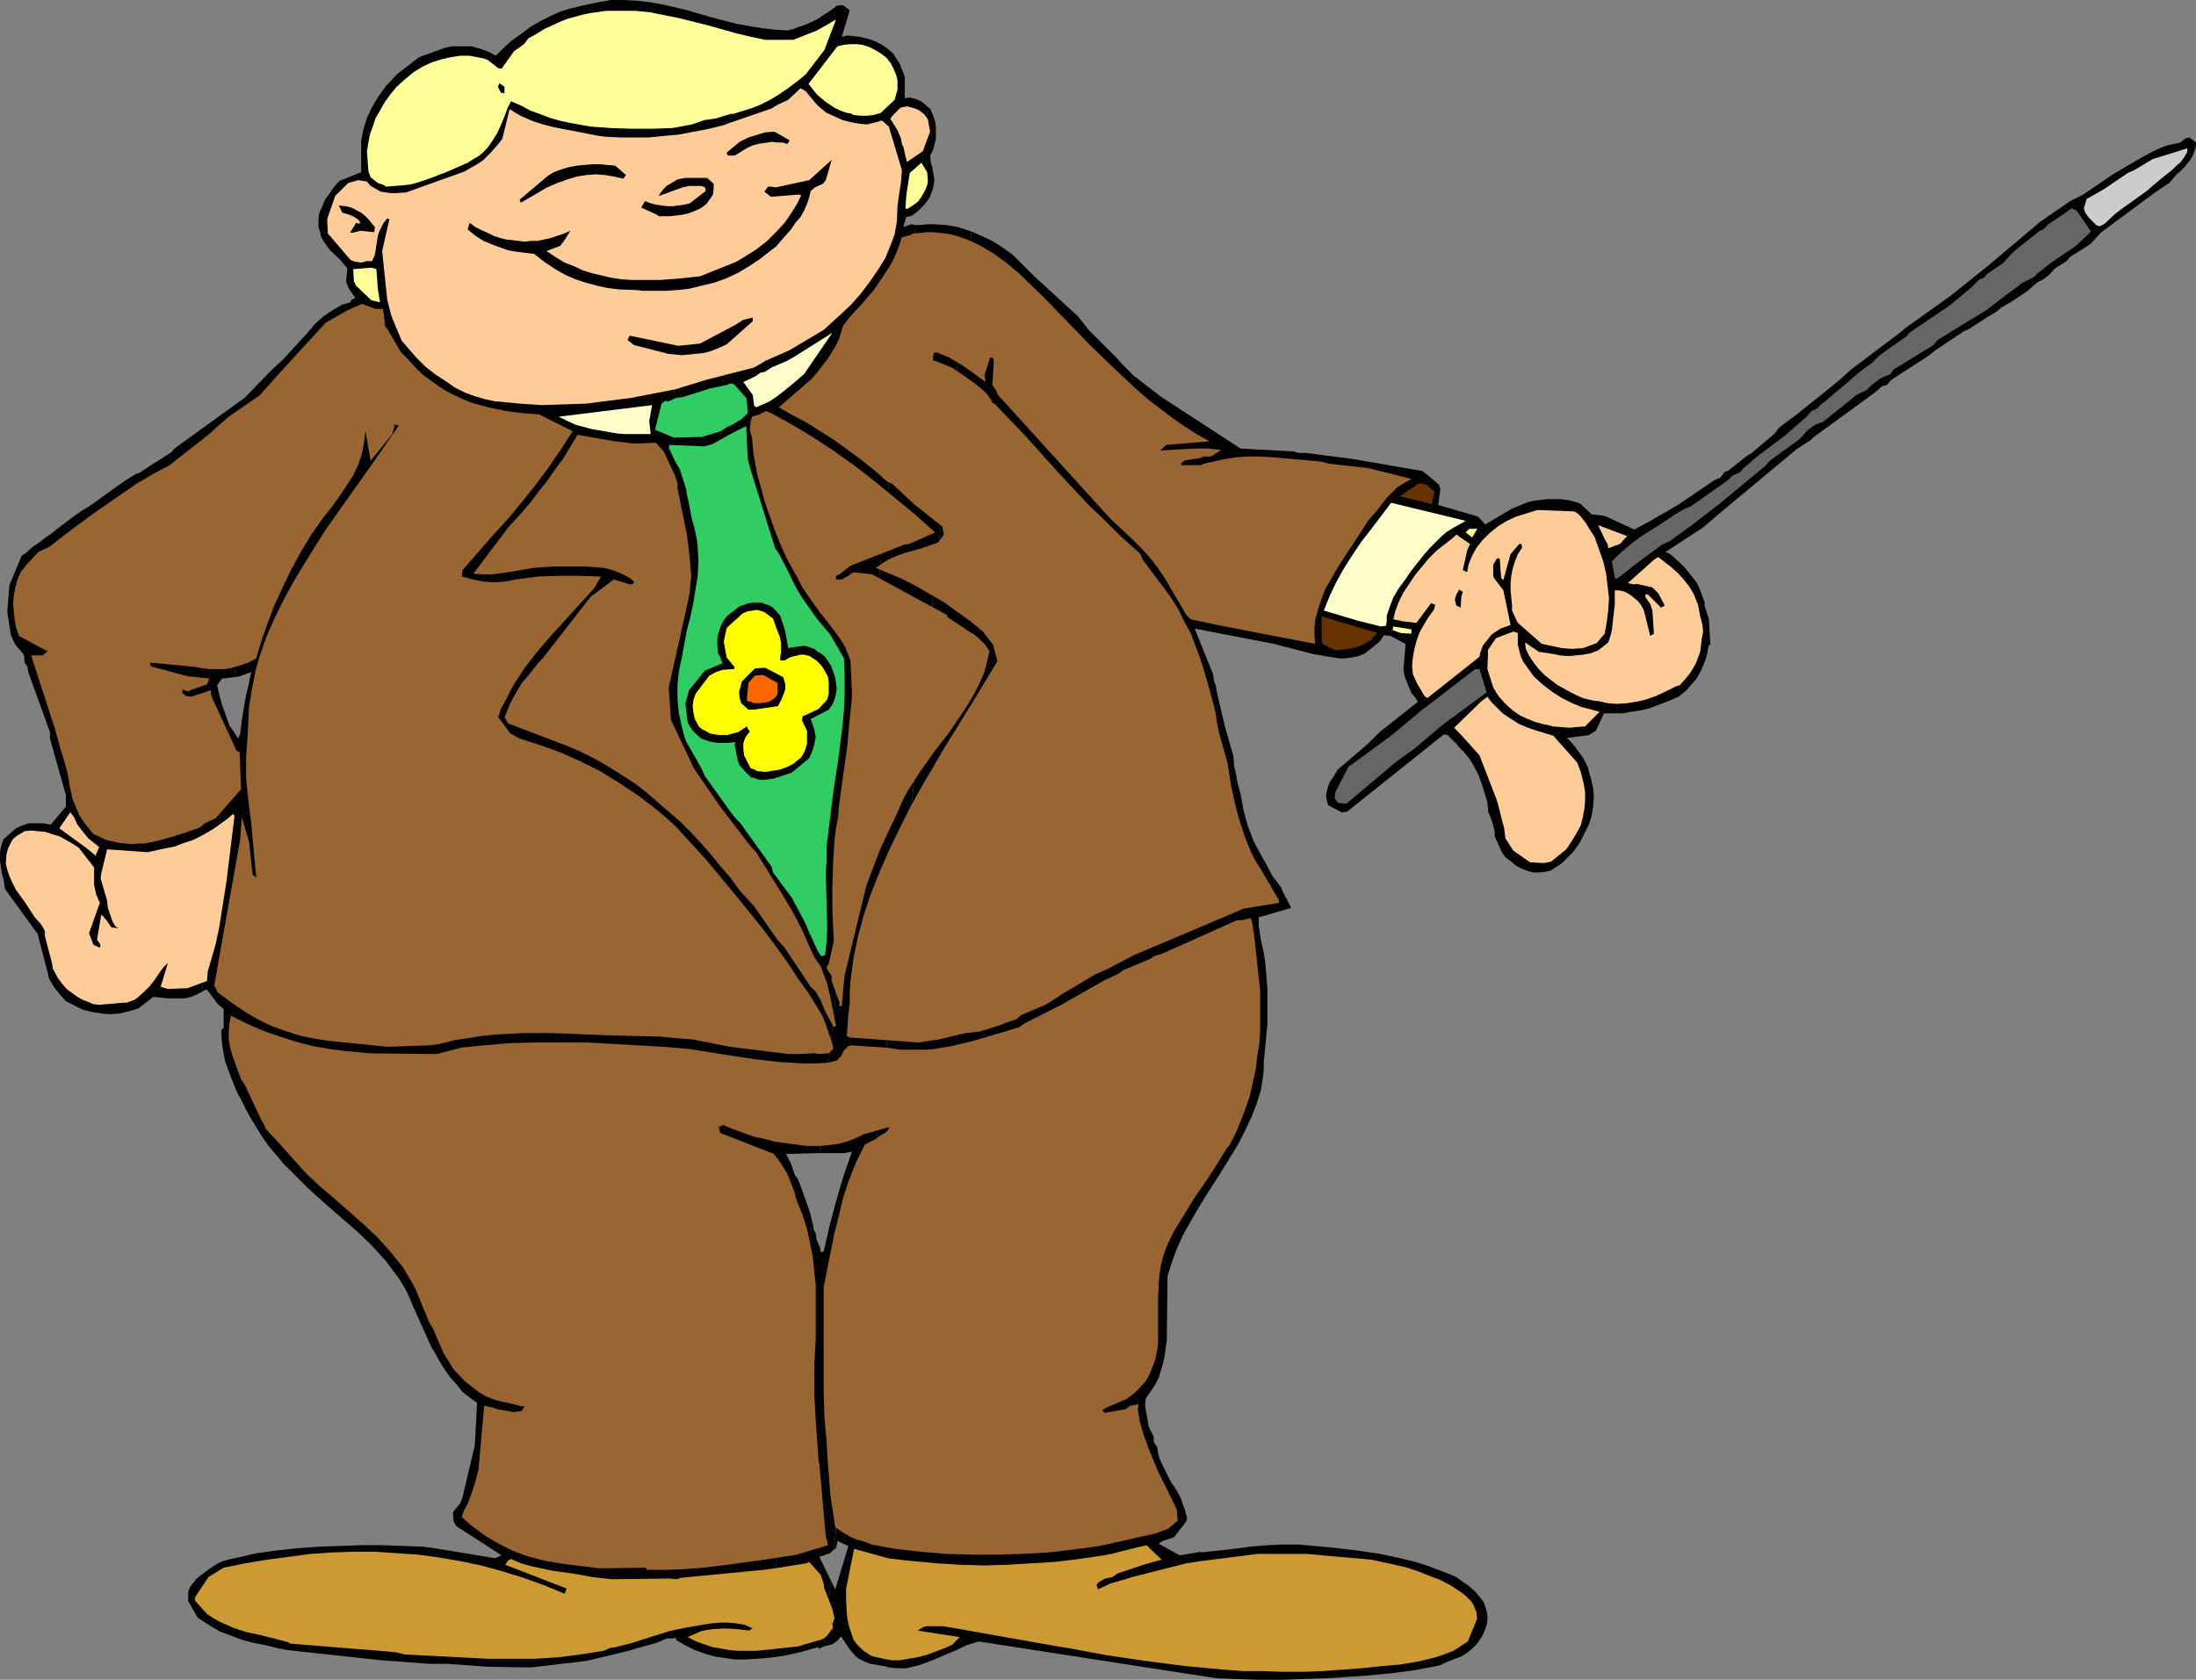 <?xml version="1.0" encoding="UTF-8" standalone="no"?>
<svg
   version="1.0"
   width="129.724mm"
   height="99.252mm"
   id="svg49"
   sodipodi:docname="Presenter 27.wmf"
   xmlns:inkscape="http://www.inkscape.org/namespaces/inkscape"
   xmlns:sodipodi="http://sodipodi.sourceforge.net/DTD/sodipodi-0.dtd"
   xmlns="http://www.w3.org/2000/svg"
   xmlns:svg="http://www.w3.org/2000/svg">
  <rect width="100%" height="100%" fill="#808080" stroke="none"/>
  <sodipodi:namedview
     id="namedview49"
     pagecolor="#ffffff"
     bordercolor="#000000"
     borderopacity="0.25"
     inkscape:showpageshadow="2"
     inkscape:pageopacity="0.0"
     inkscape:pagecheckerboard="0"
     inkscape:deskcolor="#d1d1d1"
     inkscape:document-units="mm" />
  <defs
     id="defs1">
    <pattern
       id="WMFhbasepattern"
       patternUnits="userSpaceOnUse"
       width="6"
       height="6"
       x="0"
       y="0" />
  </defs>
  <path
     style="fill:#000000;fill-opacity:1;fill-rule:evenodd;stroke:none"
     d="m 185.517,352.993 -1.616,14.701 1.939,-0.485 1.131,-0.808 0.808,-0.969 1.939,2.908 v 0 l 0.97,1.131 0.808,0.808 0.97,0.485 0.97,0.485 0.97,0.323 0.97,0.162 0.97,0.162 0.97,0.162 1.293,0.323 1.293,0.162 h 1.293 1.293 l 1.293,-0.323 1.293,-0.323 2.747,-0.969 2.586,-1.131 2.747,-1.131 2.747,-1.292 2.586,-0.808 45.894,7.108 1.131,0.162 6.302,0.969 4.363,0.162 4.848,0.162 h 5.01 l 4.848,-0.162 4.848,-0.162 5.01,-0.323 4.848,-0.323 5.01,-0.485 5.01,-0.646 4.363,-0.808 1.454,-0.323 1.778,-0.808 1.616,-0.646 0.97,-0.323 0.97,-0.485 0.97,-0.646 0.97,-0.808 0.808,-0.808 0.646,-0.808 0.646,-0.969 0.485,-0.969 0.323,-0.808 0.323,-0.969 0.162,-1.131 v -0.969 l -0.162,-0.808 -0.162,-0.646 -0.485,-1.454 -0.97,-1.292 -1.131,-1.292 -1.293,-1.131 -1.454,-0.969 -1.293,-0.969 -1.454,-0.646 -2.586,-0.969 -2.586,-0.969 -2.586,-0.808 -2.586,-0.646 -5.171,-1.131 -5.494,-0.808 -5.656,-0.646 -3.555,-0.323 -3.555,-0.323 h -3.555 l -3.555,0.162 -3.717,0.323 -3.555,0.485 -7.434,0.808 v -0.162 l -4.686,0.808 -4.686,-2.585 0.323,-0.323 0.646,-0.323 2.424,-0.808 2.747,-3.554 0.162,-0.646 -0.162,-0.646 -0.323,-1.292 -0.485,-1.292 -0.485,-1.454 -0.808,-1.454 -0.808,-1.292 -0.323,-0.323 -1.131,-2.262 -1.131,-2.262 -0.485,-1.131 -0.323,-1.131 -0.162,-1.292 -0.808,-1.292 v -1.131 l -1.131,-2.262 -0.808,-4.685 0.162,-1.616 1.131,-1.616 0.97,-1.454 0.808,-1.616 0.485,-1.616 0.485,-1.616 0.323,-1.616 0.485,-3.393 0.162,-14.378 0.97,-3.07 1.131,-3.07 1.293,-2.908 1.616,-2.908 1.778,-3.07 1.778,-2.908 3.717,-5.816 1.778,-2.908 1.778,-2.908 1.454,-2.908 1.454,-3.07 1.131,-2.908 0.97,-3.07 0.485,-3.07 0.162,-1.616 v -1.616 l 0.808,-8.401 v -4.039 -3.877 l -0.323,-4.039 -0.162,-1.939 -0.323,-2.1 -0.646,-2.908 -0.485,-3.07 v -1.939 l 7.272,-2.1 -2.101,-4.039 v -0.323 l -2.101,-2.746 -1.454,-2.746 -0.808,-1.454 -0.97,-1.777 -0.97,-1.777 -0.646,-1.777 -0.646,-1.616 -0.97,-3.554 -0.646,-3.554 -0.646,-2.423 -0.485,-2.585 -0.323,-1.292 -0.162,-2.262 -1.939,-6.785 -1.778,-7.593 -0.162,-1.131 -0.485,-1.454 -0.162,-1.292 -4.04,-10.016 v -0.162 l 17.614,3.393 8.726,2.262 2.747,0.485 3.07,0.485 h 1.293 l 1.454,-0.162 1.616,-0.323 1.454,-0.646 3.232,-2.585 0.97,-1.454 1.454,0.162 3.394,1.777 -0.162,1.939 -0.162,1.939 -0.162,1.777 0.162,0.969 0.162,0.808 1.454,3.554 0.97,1.131 0.485,0.808 -8.565,6.785 -1.131,1.131 -1.454,1.454 -6.787,5.816 -1.131,1.939 -0.646,0.808 -0.323,0.969 -0.323,1.131 -0.162,0.969 0.162,0.969 0.323,1.131 3.07,1.616 1.131,-0.162 21.654,-17.286 0.808,0.162 2.262,2.262 v 0.162 l 1.454,1.454 1.293,1.616 0.97,1.616 0.808,1.616 0.646,1.616 0.485,1.454 0.97,3.231 0.162,2.1 0.808,1.939 0.646,2.423 v 1.131 l 1.616,3.554 0.808,1.131 1.293,0.969 1.131,0.969 1.293,0.646 1.293,0.485 1.293,0.323 h 1.293 l 1.293,-0.162 1.454,-0.323 v -0.162 l 2.101,-1.292 2.747,-2.746 1.454,-2.1 0.97,-1.939 0.97,-1.939 0.646,-1.939 0.323,-2.1 0.162,-2.1 -0.162,-2.1 -0.485,-2.1 -0.485,-1.616 -0.162,-0.808 -0.485,-0.969 -0.485,-0.969 -0.646,-0.969 -1.454,-1.939 -0.808,-0.969 -0.808,-0.808 4.848,-0.646 1.616,-0.969 1.778,-3.877 h 2.101 1.939 l 1.939,-0.323 2.101,-0.323 2.101,-0.485 2.101,-0.808 2.101,-0.808 2.262,-0.969 1.616,-1.292 1.293,-1.454 1.131,-1.292 0.808,-1.454 0.646,-1.454 0.646,-1.616 0.323,-1.454 0.323,-1.616 0.323,0.162 -0.323,-5.816 -0.97,-3.07 v -0.808 l -0.323,-0.808 -0.646,-1.777 -0.808,-1.777 -1.293,-1.616 -1.293,-1.616 -1.454,-1.454 -1.454,-1.292 -0.646,-0.485 -0.808,-0.323 8.403,-5.493 4.363,-3.716 16.483,-13.732 3.232,-2.1 0.646,-0.646 13.736,-10.016 1.454,-1.292 1.131,-0.323 0.97,-1.131 8.242,-5.331 1.616,-1.292 6.302,-4.2 1.131,-0.485 4.202,-2.746 1.939,-1.131 1.131,-0.969 0.323,-0.162 1.939,-1.131 3.394,-2.262 2.424,-2.1 1.293,-0.646 1.293,-0.969 1.293,-1.454 2.586,-1.616 0.808,-0.969 4.363,-2.746 0.808,-0.808 1.778,-1.939 11.797,-8.724 1.616,-1.131 1.778,-1.131 1.616,-1.939 0.97,-0.808 0.808,-0.808 0.646,-0.808 0.646,-0.808 0.485,-0.808 0.323,-0.808 0.323,-0.969 0.162,-0.808 v -0.485 l -1.454,-1.131 -0.808,0.162 -1.293,0.969 -1.454,0.323 -1.454,0.323 -1.293,0.485 -1.454,0.646 -2.747,1.454 -3.07,1.777 -3.555,2.1 -6.626,4.523 -2.909,1.454 -6.787,4.685 -1.131,0.969 -10.342,8.724 -8.242,6.624 -10.181,7.27 -1.131,0.969 -11.15,8.401 -1.939,1.777 -2.101,1.777 -4.04,3.231 -4.04,3.231 -3.878,2.908 -0.97,1.292 -5.333,4.523 -0.646,0.323 -4.525,3.554 -0.646,0.162 -0.97,1.292 -1.454,0.646 -8.08,5.493 -6.141,3.554 -2.101,1.131 -1.454,0.808 -6.626,-3.07 -2.909,-0.323 -2.586,-2.423 -1.454,-0.485 -1.454,-0.323 -1.454,-0.162 h -1.293 -1.616 l -2.909,0.323 -1.454,0.323 -3.555,1.454 -3.555,2.1 -2.424,1.454 -1.616,-1.777 -8.888,-2.585 0.485,-3.554 -0.323,-0.969 -2.262,-1.939 -1.454,-1.131 -15.998,-2.746 -7.595,-0.969 -2.262,-0.323 h -1.778 l -1.131,-0.323 -11.797,-0.646 -16.645,-10.824 -1.454,-0.969 -1.454,-1.131 -2.909,-2.262 -1.454,-1.131 -1.293,-1.292 -1.131,-1.131 -1.131,-1.292 -6.302,-6.301 -2.586,-3.231 -9.858,-9.047 -4.686,-4.685 -2.262,-1.616 -2.262,-1.454 -2.424,-1.131 -2.262,-0.969 -30.704,294.349 0.485,-0.323 0.323,-1.616 2.424,1.131 -2.909,9.693 z"
     id="path1" />
  <path
     style="fill:#000000;fill-opacity:1;fill-rule:evenodd;stroke:none"
     d="m 186.163,346.046 30.704,-294.349 -2.909,-0.969 -2.747,-0.485 -2.909,-0.162 h -1.293 l -1.454,0.162 h -1.131 L 182.931,257.515 h 5.494 l 1.778,-0.323 -1.939,5.654 -1.616,5.493 -1.454,5.493 -1.293,5.654 -0.646,0.162 -0.162,-0.969 -0.808,-1.939 -0.162,-1.292 -0.485,-0.969 -0.162,-1.292 -0.162,-0.485 -10.181,97.578 3.717,-0.485 3.717,-0.808 4.04,-1.131 0.323,0.323 0.97,-0.485 1.616,-14.701 -2.586,-5.331 2.424,-0.808 z"
     id="path2" />
  <path
     style="fill:#000000;fill-opacity:1;fill-rule:evenodd;stroke:none"
     d="m 207.171,23.91 -2.424,23.425 0.808,-0.808 0.808,-0.808 0.646,-0.808 0.646,-0.969 0.323,-0.969 0.323,-0.808 0.162,-0.969 0.162,-0.969 -0.485,-2.908 -0.323,-0.969 -0.162,-1.616 0.646,-1.131 0.323,-1.292 0.323,-1.292 v -1.292 -1.292 l -0.162,-1.292 -0.485,-1.454 -0.646,-1.454 -0.162,-0.162 z"
     id="path3" />
  <path
     style="fill:#000000;fill-opacity:1;fill-rule:evenodd;stroke:none"
     d="m 204.747,47.335 2.424,-23.425 -1.293,-1.131 -1.293,-0.646 -0.646,-0.162 -0.646,-0.162 h -0.646 l -0.646,0.162 v -4.847 l -1.131,-2.908 -1.454,-2.262 -1.131,-0.969 -1.293,-0.969 -1.293,-0.646 -1.131,-0.485 -1.293,-0.323 -1.293,-0.323 -2.747,-0.323 -1.293,0.323 1.778,-5.977 -1.616,-1.131 -1.293,0.162 -1.454,1.131 -1.293,0.808 -1.454,0.969 -1.293,0.646 -1.454,0.646 -1.454,0.485 -1.293,0.485 -1.293,0.323 -2.909,-0.162 -2.747,-0.323 -2.909,-0.485 -2.747,-0.485 -5.656,-1.454 -5.494,-1.616 -5.494,-1.292 -2.909,-0.485 -2.747,-0.323 L 139.299,0 h -2.909 l -2.747,0.485 -3.07,0.646 -3.394,0.808 -2.101,0.646 -2.101,0.969 -2.262,1.131 -2.262,1.292 -2.101,1.616 -2.101,1.454 -1.939,1.777 -1.616,1.616 -1.454,-0.808 -1.293,-0.485 -1.454,-0.485 -1.293,-0.323 h -1.454 -1.293 -1.454 l -1.616,0.323 -5.818,2.1 -5.01,3.877 -1.131,1.292 -1.131,1.131 -1.778,2.423 -1.454,2.423 -1.131,2.423 -0.808,2.585 -0.485,2.585 v 2.423 2.746 1.777 l -4.848,1.939 -1.293,1.454 -0.97,1.454 -0.97,1.292 -0.646,1.616 -0.646,1.454 -0.162,1.454 v 1.616 l 0.485,1.454 v 0.485 l 0.808,1.454 1.293,1.777 2.101,1.939 1.778,2.1 -0.323,2.908 0.646,1.616 1.454,2.1 -0.808,0.323 -0.323,0.646 -1.778,0.485 -1.131,0.646 -1.131,0.646 -2.101,1.454 -1.939,1.777 -1.616,1.939 -3.555,3.877 -1.778,1.939 -1.939,1.777 v 0 l -1.939,1.939 -6.949,67.206 1.131,-0.162 2.586,-0.969 -0.485,2.423 -0.646,2.746 -0.485,2.746 -0.485,2.908 -0.323,2.908 -0.485,1.131 -1.131,-1.777 -0.808,-1.131 v 0 l -6.141,59.451 0.485,-0.323 0.646,-0.162 2.262,3.07 1.454,1.292 v 4.2 l -0.485,0.323 v 1.777 l 0.162,1.777 0.323,1.777 0.323,1.777 0.646,1.777 0.646,1.777 1.454,3.554 0.808,1.454 0.97,1.939 1.131,2.1 1.293,2.1 1.293,2.1 1.454,2.1 1.778,2.1 1.616,1.939 1.939,1.939 3.394,3.393 3.555,3.231 3.717,3.231 3.555,3.07 3.394,3.231 1.616,1.777 1.616,1.777 1.454,1.939 1.454,1.939 1.293,2.1 1.131,2.262 0.485,1.292 4.363,9.693 0.97,1.616 0.97,1.777 1.131,1.777 1.131,1.616 1.454,1.616 1.293,1.616 1.616,1.292 1.616,1.131 v 0.646 l -0.485,8.885 -2.747,11.632 -0.485,1.292 -1.616,1.939 v 0.969 l 0.162,1.292 0.646,0.969 10.019,6.462 -1.454,0.646 -13.736,-2.262 -2.424,-0.323 -9.211,-0.323 h -4.525 l -4.525,0.162 -4.686,0.162 -4.686,0.323 -4.686,0.485 -4.686,0.646 -4.202,0.969 -2.262,0.485 -1.131,0.323 -1.131,0.485 -1.939,1.292 -1.939,1.454 -0.808,0.646 -0.808,0.969 -0.646,0.808 -0.485,1.131 v 2.1 l 2.101,3.716 2.424,1.616 2.424,1.454 2.586,0.969 2.586,0.969 2.424,0.646 2.586,0.485 2.586,0.646 2.424,0.485 20.846,2.262 10.827,0.808 h 4.04 l 9.05,0.646 9.534,0.162 12.443,-1.454 7.434,-1.777 2.586,-0.646 0.97,-0.323 4.686,-1.292 2.262,-0.969 h 1.293 l 0.808,-0.162 v 0.485 l 1.939,1.131 2.262,1.131 2.262,0.808 2.262,0.646 2.262,0.323 2.262,0.323 h 2.262 l 2.424,-0.162 2.262,-0.162 10.181,-97.578 -0.485,-1.939 -0.485,-1.454 -2.101,-5.816 -0.808,-1.131 -0.808,-2.423 -1.131,-2.262 h 1.293 l 6.141,-0.162 21.493,-207.272 -0.97,-0.162 -1.778,0.646 0.646,-2.262 0.808,-0.162 0.485,-0.162 z"
     id="path4" />
  <path
     style="fill:#000000;fill-opacity:1;fill-rule:evenodd;stroke:none"
     d="m 52.358,151.213 6.949,-67.206 -4.686,4.847 -0.485,0.323 -15.19,10.986 -0.646,0.808 -4.848,3.07 -2.424,1.616 -0.646,0.162 -2.586,1.616 -7.918,5.654 -1.616,0.969 -1.616,1.131 -3.232,2.423 -1.616,1.292 -1.616,1.131 -1.454,1.131 -1.454,0.969 -1.616,1.454 -0.808,0.485 -2.747,6.624 -0.485,5.977 0.808,5.17 0.97,2.1 1.939,2.262 0.162,1.777 0.646,0.969 0.162,1.131 4.848,13.409 v 1.454 l 3.555,12.601 v 2.585 l -3.394,4.039 -1.616,-0.323 H 7.918 6.464 l -1.454,0.485 -0.808,0.323 -0.646,0.323 -2.747,2.423 L 0.485,188.209 0.162,189.34 0,190.309 v 0.969 1.131 l 0.323,1.939 0.162,0.969 0.323,1.131 0.323,2.1 7.272,10.016 2.262,8.724 0.162,0.808 0.323,0.808 0.97,1.616 1.293,1.616 1.293,1.454 1.939,0.969 1.939,0.969 2.101,0.485 1.939,0.323 1.939,0.162 2.101,-0.162 2.101,-0.485 2.101,-0.646 3.394,-2.585 3.07,0.323 h 2.909 1.131 l 1.293,-0.323 1.131,-0.485 1.293,-0.646 6.141,-59.451 -0.808,-2.262 -0.808,-2.262 -0.646,-2.262 -0.485,-2.262 1.131,-1.454 z"
     id="path5" />
  <path
     style="fill:#cc9932;fill-opacity:1;fill-rule:evenodd;stroke:none"
     d="m 64.317,366.725 -6.302,-1.616 -3.07,-0.646 -2.909,-0.969 -1.454,-0.646 -1.454,-0.646 -1.454,-0.808 -1.454,-0.969 -1.778,-1.939 -0.97,-1.131 0.162,-0.808 2.909,-4.362 3.394,-2.1 4.848,-0.969 4.848,-0.808 4.848,-0.646 4.848,-0.646 4.848,-0.323 4.848,-0.162 h 4.686 l 4.848,0.323 4.848,0.323 4.686,0.646 4.686,0.808 4.686,0.969 4.686,1.292 4.686,1.454 4.525,1.616 4.686,1.939 0.485,-1.131 -13.736,-5.331 0.646,-0.969 0.646,-0.323 2.262,0.969 2.262,0.646 2.262,0.485 2.262,0.485 2.262,0.323 2.424,0.323 4.525,0.808 1.293,0.162 3.07,0.323 12.928,-0.162 1.454,0.162 0.97,-0.323 18.422,-1.777 2.424,-0.323 7.11,-1.131 0.646,-0.323 2.586,2.908 0.646,1.939 0.162,1.131 1.778,4.523 0.485,2.1 -0.485,1.292 0.162,0.808 -1.454,1.939 -0.97,0.646 -5.494,1.616 -9.211,0.969 h -4.04 l -1.939,-0.162 -1.778,-0.323 -1.939,-0.323 -1.939,-0.646 -1.778,-0.646 -1.939,-0.969 2.909,-1.292 1.454,-0.323 1.293,-0.162 2.747,-0.162 2.747,0.162 1.293,0.162 1.454,0.162 v -0.162 l 0.646,-0.323 -1.778,-0.808 -1.939,-0.323 -1.778,-0.162 h -1.778 l -1.939,0.162 -2.101,0.323 -1.778,0.323 -1.939,0.323 -2.262,0.485 -1.454,0.323 -8.726,2.746 -3.232,0.808 -1.131,0.162 -1.454,0.646 -5.171,0.808 -5.171,0.646 -5.171,0.323 h -5.01 -5.171 l -18.746,-0.969 -1.939,-0.485 -1.616,-0.162 -21.978,-1.777 z"
     id="path6" />
  <path
     style="fill:#cc9932;fill-opacity:1;fill-rule:evenodd;stroke:none"
     d="m 196.667,370.279 -0.808,-0.162 -0.808,-0.162 -0.808,-0.323 -0.646,-0.485 -0.808,-0.485 -0.808,-0.808 -0.808,-0.808 -0.646,-0.969 -0.485,-1.454 -0.485,-1.454 -0.323,-1.454 -0.162,-1.454 -0.162,-2.746 v -2.746 l 1.778,-8.885 7.595,2.1 4.04,0.485 1.616,0.162 5.171,0.485 5.171,0.323 5.333,0.162 5.333,-0.162 5.333,-0.323 5.333,-0.323 5.333,-0.646 5.494,-0.808 1.616,-0.323 5.818,-1.454 2.101,-0.485 3.394,3.231 -3.555,0.969 -6.302,2.1 -1.131,0.808 -1.616,0.323 -1.454,0.808 -0.485,0.646 0.162,0.485 0.162,0.485 2.747,-1.292 3.878,-1.131 0.97,-0.323 12.12,-3.07 3.232,-0.485 5.01,-0.646 3.878,-0.485 3.717,-0.485 h 3.717 3.555 3.717 l 7.272,0.646 3.717,0.323 3.555,0.323 5.171,1.131 2.747,0.646 2.424,0.808 2.424,0.969 2.586,0.969 2.424,1.292 2.424,1.616 0.808,0.646 0.646,0.646 0.646,0.646 0.485,0.808 0.323,0.808 0.323,0.808 v 0.646 l 0.162,0.646 -2.101,5.17 -0.485,0.323 -2.747,1.777 -2.101,0.808 -1.939,0.646 -1.939,0.485 -2.101,0.485 -3.878,0.646 -3.878,0.323 -4.525,0.485 -4.363,0.323 -4.525,0.323 -4.363,0.162 h -4.525 l -4.363,-0.162 h -4.363 l -4.363,-0.323 -8.726,-0.808 -8.726,-1.131 -8.726,-1.292 -8.726,-1.616 -2.101,-0.323 -23.755,-4.2 -1.939,-0.323 h -3.878 l -0.808,0.323 -0.97,0.646 9.373,1.454 -1.778,1.777 -1.939,0.808 -2.101,0.808 -1.778,0.646 -1.939,0.485 -1.939,0.323 -1.939,0.323 h -1.778 l -1.778,-0.323 z"
     id="path7" />
  <path
     style="fill:#996532;fill-opacity:1;fill-rule:evenodd;stroke:none"
     d="m 133.966,350.246 -4.04,-0.485 -3.878,-0.485 -4.04,-0.646 -3.878,-0.969 -1.778,-0.646 -2.101,-0.808 -1.939,-0.969 -1.778,-0.969 -1.939,-1.131 -1.778,-1.292 -1.939,-1.454 -1.778,-1.616 0.485,-1.454 0.646,-1.131 0.485,-1.131 0.808,-2.262 0.646,-2.1 0.646,-2.423 1.293,-14.378 2.101,0.485 0.808,0.323 0.97,0.162 1.778,0.323 0.97,0.162 0.97,-0.162 h 0.646 l 0.808,-1.131 h -0.646 l -3.232,-0.808 -1.616,-0.323 -1.616,-0.485 -1.616,-0.646 -1.616,-0.969 -1.454,-1.131 -1.616,-1.292 -2.586,-2.746 -0.646,-1.131 -1.454,-2.262 -2.424,-5.654 -0.808,-1.292 -2.909,-7.108 -0.646,-1.292 -1.131,-1.939 -1.131,-1.939 -1.454,-1.777 -1.293,-1.616 -2.909,-3.231 -3.232,-3.07 -6.626,-5.816 -3.232,-2.746 -3.07,-2.908 -6.949,-7.755 -0.808,-0.808 -1.131,-1.292 -0.323,-0.808 -0.808,-1.454 -3.555,-7.593 -0.808,-1.131 -1.293,-3.554 -0.646,-1.777 -0.485,-1.777 -0.323,-1.777 v -1.777 l 0.162,-1.777 0.323,-1.777 3.555,1.777 3.717,1.616 3.717,1.292 3.555,1.131 3.717,0.969 3.717,0.646 3.717,0.485 3.717,0.323 1.454,0.162 15.19,0.162 1.131,-0.323 4.363,-1.131 4.848,-0.485 5.818,-0.485 5.656,-0.162 h 5.818 5.818 l 5.656,0.323 5.818,0.323 5.656,0.323 5.656,0.485 9.211,1.454 5.333,0.808 5.494,0.646 2.747,0.162 2.747,0.162 h 2.747 l 2.747,-0.162 1.939,-0.485 0.97,-0.969 0.646,-1.292 0.97,-0.969 0.646,-0.162 7.595,0.485 3.555,0.485 h 3.717 1.778 l 1.939,-0.162 1.778,-0.323 2.101,-0.323 4.686,-1.131 10.342,-3.07 1.131,-0.808 8.242,-4.2 9.696,-5.493 3.07,-1.454 1.131,-0.808 5.818,-2.423 1.293,-0.808 1.293,-0.323 16.968,-7.593 h 1.131 l 1.939,-0.485 0.323,0.969 0.485,3.231 0.646,5.977 0.646,5.977 v 3.07 2.908 2.908 l -0.162,2.908 -0.485,2.908 -0.323,2.908 -0.646,2.908 -0.646,2.908 -0.97,2.908 -1.131,2.908 -1.131,2.746 -1.454,2.746 -0.485,0.485 -2.262,3.716 -2.424,3.716 -2.586,3.716 -2.262,3.716 -2.262,3.716 -0.97,1.939 -0.808,1.777 -0.646,1.939 -0.485,1.939 -0.323,1.939 -0.162,1.939 -0.162,3.393 v 3.393 3.716 3.393 l -0.323,1.777 -0.323,1.616 -0.646,1.616 -0.646,1.616 -0.808,1.454 -1.293,1.454 -1.293,1.292 -1.778,1.292 -4.525,1.939 -0.808,0.485 0.485,0.646 4.686,-0.808 1.131,-0.808 1.778,-0.323 -0.162,1.131 0.485,2.908 0.808,2.746 0.97,2.746 1.131,2.746 1.131,2.746 1.454,2.908 2.747,5.654 0.162,2.423 -2.101,1.777 -2.909,1.131 -3.07,0.646 -2.747,0.646 -2.909,0.646 -3.717,0.808 -5.818,0.808 -5.656,0.646 -5.656,0.323 -5.818,0.162 h -5.656 l -5.656,-0.162 -5.656,-0.485 -5.656,-0.646 -3.555,-0.646 -1.778,-0.323 -1.616,-0.646 -1.778,-0.485 -1.454,-0.646 -1.616,-0.969 -1.616,-1.131 -1.131,-7.431 -0.323,-4.523 -0.162,-1.777 -0.323,-5.493 -0.485,-5.331 -0.162,-5.331 v -5.331 -13.732 -4.685 l 1.616,-8.078 0.808,-4.039 0.97,-3.877 0.97,-4.039 1.293,-3.877 1.616,-4.039 1.939,-3.877 2.586,-1.292 0.485,-0.485 1.454,-0.808 0.808,-0.808 v -0.485 l -5.656,1.616 -1.616,0.808 -1.616,0.646 -1.616,0.485 -1.616,0.323 -3.07,0.323 h -3.232 l -4.848,-0.646 -2.262,-0.323 -2.424,-0.646 -2.262,-0.485 -2.262,-0.808 -2.262,-0.808 -2.262,-0.969 -0.97,0.485 0.323,1.292 11.958,4.685 1.131,1.454 1.778,2.746 1.616,4.039 0.323,1.131 0.323,1.131 1.293,3.231 0.97,3.07 0.646,3.07 0.646,3.231 0.323,3.07 0.323,3.07 v 3.07 2.908 6.139 l -0.323,6.139 v 5.977 l 0.162,3.07 0.162,3.07 0.646,9.047 0.162,0.646 1.454,16.317 0.162,0.323 0.323,1.454 -6.949,2.1 -8.403,1.292 -8.403,1.131 -4.04,0.485 -4.202,0.323 -4.202,0.162 h -4.202 l -0.323,-0.485 z"
     id="path8" />
  <path
     style="fill:#996532;fill-opacity:1;fill-rule:evenodd;stroke:none"
     d="m 73.69,232.474 -3.232,-0.485 -3.232,-0.646 -3.07,-0.969 -3.232,-1.131 -3.07,-1.454 -3.07,-1.777 -3.07,-2.1 -3.07,-2.262 -0.808,-1.616 5.818,-32.795 0.323,-4.685 1.616,5.331 0.808,7.431 0.808,0.646 -0.97,-10.339 -0.162,-1.939 -0.646,-5.008 -0.485,-4.847 v -4.685 l 0.162,-2.423 0.162,-2.262 0.323,-6.462 0.646,-4.039 0.808,-4.2 1.131,-3.877 1.454,-4.039 1.778,-4.039 1.939,-3.877 2.101,-3.877 2.424,-4.039 2.424,-3.877 2.424,-3.877 5.494,-7.755 5.494,-7.755 5.333,-7.755 -1.131,-0.162 0.162,0.323 -0.485,1.777 -4.848,5.977 -1.131,-6.624 -0.162,1.292 -0.162,1.131 -0.485,2.585 -0.808,2.423 -1.131,2.423 -1.454,2.262 -1.616,2.423 -1.616,2.262 -1.939,2.423 -2.747,3.877 -2.424,4.039 -2.101,3.877 -1.939,4.039 -1.778,3.877 -1.454,3.877 -1.454,4.039 -1.131,3.877 -1.778,0.969 -1.939,0.646 -1.616,0.485 -1.616,0.323 h -1.616 -1.778 l -1.454,-0.162 -1.778,-0.323 -1.454,-0.162 -8.726,-0.808 0.162,0.808 8.403,2.262 1.778,0.162 2.909,0.323 -0.485,1.292 -3.717,1.292 -0.485,0.323 -1.293,-0.485 v 0.808 l 0.808,0.646 1.131,0.162 2.586,-0.808 1.778,-0.646 0.162,1.292 0.485,1.131 4.848,10.501 0.162,0.485 0.808,0.485 0.323,8.239 -5.656,6.462 -2.424,1.131 -1.131,0.969 -3.232,1.131 -3.07,0.969 -2.909,0.808 -3.07,0.646 h -1.454 l -1.454,0.162 -1.454,-0.162 -1.454,-0.162 -1.454,-0.323 -1.454,-0.323 -1.293,-0.646 -1.454,-0.646 -2.101,-2.585 -1.131,-1.777 -1.454,-3.554 -0.646,-2.908 -0.323,-2.262 -0.808,-3.07 -1.131,-3.716 -0.97,-3.554 -5.333,-16.478 h 2.586 l 1.131,-0.969 -0.485,-0.162 -5.979,-3.231 -0.646,-1.939 -0.323,-1.777 -0.162,-1.777 -0.162,-1.777 0.162,-1.777 0.323,-1.777 0.485,-1.777 0.808,-1.777 1.454,-1.777 2.424,-2.585 2.424,-1.131 5.01,-3.877 5.494,-4.039 0.97,-0.646 7.918,-5.493 3.878,-2.262 2.424,-1.292 0.97,-0.485 9.05,-7.108 1.778,-1.616 2.586,-2.262 6.787,-4.685 0.485,-0.485 3.878,-4.362 5.333,-5.816 5.171,-5.654 4.848,-2.746 3.232,-1.454 2.909,1.131 h 1.778 l 0.323,2.262 0.162,1.616 0.808,1.131 2.747,4.685 1.454,1.454 1.778,1.939 1.616,1.616 1.778,1.292 1.778,1.292 1.778,1.131 1.939,0.969 1.778,0.808 1.939,0.808 1.778,0.485 1.778,0.485 3.878,0.808 3.717,0.485 3.878,0.323 7.434,3.716 -2.586,4.039 -2.747,4.039 -2.909,3.877 -3.07,3.877 -3.232,3.877 -3.394,3.716 -6.626,7.593 -0.162,1.454 1.293,0.323 1.131,0.323 2.424,0.485 2.262,0.162 2.424,-0.162 2.586,-0.485 4.848,-0.646 4.686,-0.162 h 4.686 l 4.686,0.162 -1.454,2.585 -3.232,3.554 -3.232,3.554 -3.232,3.554 -3.07,3.554 -2.747,3.554 -2.424,3.716 -0.97,1.777 -0.97,1.939 -0.97,1.777 -0.646,1.939 v -0.162 l 2.747,3.716 2.101,1.131 v 0 l 4.525,1.454 4.525,1.616 4.363,1.939 4.525,2.262 4.202,2.585 4.363,2.908 2.101,1.616 2.101,1.616 2.101,1.777 2.101,1.939 6.787,7.431 6.302,7.593 6.141,7.593 2.909,3.877 2.909,4.039 2.101,3.231 2.424,3.393 2.101,3.393 0.97,1.616 0.646,1.616 1.616,4.685 0.162,1.131 -0.97,0.969 -2.101,0.162 -1.131,-0.162 -3.07,0.162 h -2.747 l -13.09,-1.616 -8.08,-1.616 -5.818,-0.485 -1.454,-0.162 -6.141,-0.162 -6.141,-0.162 -12.282,-0.485 h -6.141 l -2.909,0.162 -3.07,0.162 -3.232,0.323 -3.07,0.485 -3.232,0.485 -3.07,0.808 -2.424,0.323 -9.373,0.323 z"
     id="path9" />
  <path
     style="fill:#ffcc99;fill-opacity:1;fill-rule:evenodd;stroke:none"
     d="m 22.139,224.397 -1.293,-0.162 -1.131,-0.485 -1.293,-0.485 -1.131,-0.646 -1.131,-0.808 -1.293,-0.969 -0.97,-1.131 -0.97,-1.292 -1.131,-2.1 -0.162,-1.131 -1.616,-6.139 v -1.131 l -0.808,-1.454 -1.454,-1.616 -2.101,-3.231 -2.101,-2.908 -0.808,-1.616 -0.646,-1.454 -0.485,-1.454 -0.323,-1.292 0.162,-2.1 0.323,-1.292 0.646,-1.292 0.323,-0.646 0.485,-0.485 0.646,-0.485 0.808,-0.485 0.808,-0.485 1.454,-0.162 1.616,0.162 1.616,0.162 1.454,0.485 1.616,0.485 1.454,0.808 1.454,0.808 1.454,0.969 3.394,4.362 v 3.877 l 0.485,2.262 0.162,0.323 0.646,1.454 -2.424,6.785 0.808,2.1 0.162,0.485 1.454,0.646 0.162,-0.646 -0.808,-1.131 0.97,-5.654 1.293,1.454 0.97,1.454 1.616,0.162 -0.646,-0.323 -0.646,-0.969 -1.131,-3.231 -0.162,-1.616 -1.454,-5.008 0.162,-1.131 1.293,-5.331 9.05,0.646 2.909,-0.646 3.232,-0.646 1.131,-0.485 1.454,-0.485 1.454,-0.485 1.616,-0.808 1.454,-0.808 1.616,-0.969 2.909,-2.1 1.293,-1.131 0.323,0.485 -1.778,14.54 -1.616,10.178 -0.808,3.877 -1.778,6.139 -0.162,2.1 -4.363,1.616 -4.363,0.162 -1.616,-0.485 1.616,-5.331 -0.97,0.969 -0.97,1.292 -0.97,1.454 -1.131,1.454 -1.293,1.292 -1.454,1.292 -0.646,0.485 -1.778,0.646 h -0.808 z"
     id="path10" />
  <path
     style="fill:#996532;fill-opacity:1;fill-rule:evenodd;stroke:none"
     d="m 189.072,231.344 0.323,-4.685 0.323,-2.585 v -2.423 l 0.162,-2.585 0.646,-4.847 0.97,-4.847 1.293,-4.847 1.616,-4.847 1.939,-4.847 2.101,-4.847 2.262,-4.685 2.424,-4.847 2.586,-4.685 5.494,-9.37 5.818,-9.37 5.656,-9.37 -0.97,-3.716 -1.939,-2.423 -0.323,-0.485 -2.747,-2.262 -2.909,-2.1 -2.909,-2.1 -3.07,-1.777 -3.07,-1.777 -3.07,-1.616 -3.07,-1.292 -3.07,-1.292 1.616,-1.131 1.616,-0.969 1.616,-0.646 1.778,-0.646 1.778,-0.485 1.778,-0.485 1.778,-0.646 1.939,-0.646 1.293,-1.777 -0.323,-1.777 -6.302,-5.008 -4.848,-4.523 -1.131,-0.485 -2.909,-2.585 -3.07,-2.423 -3.07,-2.262 -2.909,-2.1 -3.07,-1.939 -3.07,-1.939 -3.07,-1.616 -3.07,-1.777 7.272,-6.301 1.131,-1.292 1.131,-1.454 1.131,-1.454 0.97,-1.454 0.97,-1.616 0.808,-1.616 0.485,-1.616 0.485,-1.454 1.454,-1.939 2.424,-2.585 3.07,-3.554 1.293,-1.939 1.293,-1.939 1.131,-1.777 0.97,-1.939 0.808,-2.1 0.646,-1.939 1.939,-0.485 0.485,-0.323 1.616,-0.162 1.454,-0.162 h 1.616 l 1.454,0.162 1.454,0.162 1.616,0.323 1.454,0.485 1.454,0.485 1.454,0.646 1.616,0.808 2.747,1.616 2.909,2.1 2.909,2.423 5.333,5.17 5.171,5.331 5.171,5.331 5.333,5.17 5.171,4.847 2.586,2.262 2.747,2.1 2.747,2.1 2.586,1.777 2.747,1.777 2.909,1.616 -9.534,0.808 -0.323,0.162 -1.131,1.131 1.939,-0.162 5.818,-0.323 h 2.909 l 1.454,0.162 1.454,0.162 -2.262,1.454 h -1.616 l -0.646,0.323 -3.232,0.485 -0.485,0.162 -0.646,0.485 v 0.485 h 4.363 l 0.646,-0.323 4.363,-0.969 2.909,-0.485 2.586,-0.162 h 2.747 l 2.747,0.162 5.333,0.485 5.494,0.485 1.939,0.485 8.565,0.969 9.696,2.423 -1.454,0.808 -1.616,0.969 -1.293,1.292 -1.131,1.131 -2.101,2.746 -1.131,1.292 -0.97,1.131 -2.262,3.554 -2.262,3.393 -2.101,3.231 -1.939,3.393 -0.97,1.616 -0.646,1.777 -0.646,1.777 -0.485,1.616 -0.485,1.777 -0.162,1.777 v 1.777 l 0.162,1.777 -21.816,-4.2 -5.979,-1.292 -0.97,-0.969 -4.848,-8.239 -1.616,-2.423 -1.778,-2.262 -1.939,-2.1 -1.939,-1.939 -4.686,-4.362 -6.464,-7.108 -18.907,-20.84 -0.162,-0.646 -0.97,-1.454 0.323,-5.331 -0.162,-0.646 -0.646,-0.162 -1.293,4.039 0.323,1.454 -1.454,-0.969 -1.454,-1.131 -2.586,-1.777 -2.747,-1.616 -2.747,-1.131 -0.646,0.162 -0.162,0.808 v 0.808 l 0.97,0.323 1.616,0.646 1.616,0.646 1.454,0.969 1.616,1.131 1.616,1.131 1.454,1.131 1.454,1.292 1.131,1.454 0.323,0.808 0.485,0.162 7.11,7.431 6.949,7.755 6.949,7.431 3.555,3.393 3.394,3.393 1.778,1.616 2.747,2.423 0.646,1.454 5.818,7.755 0.323,0.485 1.778,2.746 1.293,2.746 1.454,2.585 0.97,2.585 0.97,2.585 0.808,2.423 1.454,5.008 0.646,2.423 0.646,2.423 0.485,3.231 0.485,2.1 1.778,6.301 0.808,5.17 0.97,4.362 0.97,3.554 1.131,3.393 0.646,1.616 0.646,1.616 0.97,1.939 1.131,1.777 3.878,6.624 0.323,0.485 v 0.646 l -7.918,1.292 -12.12,5.17 -12.282,5.17 -5.818,3.07 -2.909,1.292 -1.131,0.646 -6.464,3.877 -1.939,1.292 -1.616,0.969 -5.333,2.262 -1.131,0.969 -2.424,0.808 -1.131,0.485 -4.686,1.454 -3.07,0.323 -6.141,1.454 -4.525,0.646 -15.352,-1.131 z"
     id="path11" />
  <path
     style="fill:#996532;fill-opacity:1;fill-rule:evenodd;stroke:none"
     d="m 186.163,229.405 -1.939,-3.554 -0.97,-2.423 -1.131,-1.939 -1.131,-1.131 -5.818,-8.724 -1.616,-1.777 -5.171,-7.431 -3.232,-3.554 -2.101,-2.908 -2.262,-2.585 -2.101,-2.585 -2.262,-2.585 -2.262,-2.423 -2.262,-2.262 -2.424,-2.1 -2.424,-2.1 -2.424,-2.1 -2.424,-1.939 -2.424,-1.616 -2.586,-1.616 -2.586,-1.616 -2.424,-1.292 -2.586,-1.292 -2.586,-1.131 -13.574,-5.17 -0.808,-1.454 v 0.162 l 0.646,-1.616 0.646,-1.616 0.808,-1.454 0.808,-1.454 0.97,-1.616 1.293,-1.454 2.424,-3.07 0.808,-0.808 10.827,-13.894 5.171,-3.877 3.717,1.131 0.646,-0.162 0.162,-0.485 -0.97,-0.808 -1.131,-0.646 -1.131,-0.485 -1.131,-0.485 -2.262,-0.646 -2.262,-0.162 -2.262,-0.162 h -2.262 -2.262 -2.262 l -2.262,0.162 -2.262,0.162 -4.686,0.808 -2.262,0.323 -2.262,0.323 h -2.101 l -2.101,-0.162 7.918,-10.501 2.262,-2.423 2.262,-2.585 1.939,-2.585 1.939,-2.423 1.939,-2.746 1.778,-2.423 3.232,-5.331 8.242,1.454 2.909,0.323 1.131,0.162 h 1.131 l 4.04,-0.162 1.778,1.939 2.424,5.17 0.646,1.939 v 1.131 l 2.101,10.339 0.485,3.716 0.323,3.554 0.162,1.939 -0.162,1.777 -0.162,1.777 -0.323,1.777 -4.363,19.548 0.485,7.27 4.363,9.209 0.646,1.454 5.979,8.724 6.949,9.047 0.97,0.969 3.232,5.17 2.586,4.2 2.424,4.039 2.101,4.039 1.778,4.039 0.97,2.1 1.454,2.1 0.646,1.777 0.646,1.616 0.808,3.231 0.646,3.393 0.646,3.231 z"
     id="path12" />
  <path
     style="fill:#996532;fill-opacity:1;fill-rule:evenodd;stroke:none"
     d="m 187.294,224.558 0.162,-0.646 -1.778,-4.847 v -1.131 l -0.808,-1.131 -0.323,-0.808 0.485,-0.808 1.131,-5.008 -0.323,-6.785 v -5.331 l 0.162,-5.331 0.323,-5.17 0.323,-2.585 0.485,-2.585 0.162,-2.262 1.939,-14.055 0.162,-2.262 0.323,-3.231 0.485,-4.685 v -1.454 l -0.323,-6.947 -1.293,-3.231 -1.131,-1.777 -1.454,-1.939 -1.454,-1.939 -1.454,-1.777 -2.747,-3.877 -1.293,-1.939 -0.97,-1.939 -2.424,-4.362 -1.454,-3.231 -1.293,-3.231 -1.131,-3.231 -1.131,-3.231 -0.323,-1.292 -1.293,-4.685 -0.808,-4.523 -0.323,-3.554 -0.485,-1.616 0.162,-1.939 0.323,-1.131 1.616,-0.485 1.454,-0.808 1.454,0.646 4.686,2.585 4.525,2.746 4.686,3.07 4.525,3.231 4.363,3.393 4.525,3.716 4.525,3.716 4.525,4.039 -5.818,2.585 -1.131,0.162 -11.958,4.685 -2.424,1.939 -0.808,0.323 v 0.808 h 1.293 l 1.454,-0.808 1.131,-0.808 4.202,0.485 16.645,9.047 0.162,0.485 2.424,1.616 2.424,1.616 1.293,0.808 1.131,0.969 1.131,1.131 0.97,1.454 -0.485,2.262 -0.646,2.423 -0.97,2.262 -1.131,2.262 -1.293,2.262 -1.454,2.262 -3.07,4.523 -3.394,4.362 -3.07,4.362 -1.454,2.262 -1.454,2.262 -1.131,2.262 -0.97,2.262 -1.939,4.039 -1.939,4.2 -1.616,4.2 -1.454,3.877 -4.848,20.033 -0.162,1.292 -0.485,5.654 z"
     id="path13" />
  <path
     style="fill:#32cc65;fill-opacity:1;fill-rule:evenodd;stroke:none"
     d="m 183.416,213.573 -0.808,-1.131 -1.939,-4.2 -0.808,-1.939 -0.485,-0.969 -2.586,-4.847 -4.202,-5.654 -0.323,-1.292 -6.949,-9.693 -0.646,-0.646 -1.131,-1.292 -6.141,-8.562 -0.808,-1.777 -0.808,-1.454 -2.586,-4.523 -0.485,-1.454 -0.485,-1.777 -0.323,-1.616 -0.323,-1.454 -0.323,-3.231 v -3.07 l 0.323,-3.07 0.646,-3.07 1.131,-6.139 0.808,-3.07 0.646,-3.07 0.485,-3.07 0.485,-2.908 0.162,-3.231 -0.162,-3.07 -0.162,-1.616 -0.323,-1.616 -0.323,-1.454 -0.485,-1.616 -0.808,-4.2 -0.323,-1.292 -0.162,-1.292 -1.454,-4.523 -0.808,-1.292 -1.616,-3.393 0.162,-0.646 7.757,0.323 1.778,-0.485 4.363,-2.423 3.232,-1.616 0.323,7.108 0.485,2.1 5.656,18.094 0.808,1.131 2.424,4.685 0.808,1.777 0.97,1.777 0.97,1.616 1.131,1.616 2.424,3.393 2.747,3.231 3.07,5.331 0.162,3.877 v 3.877 l -0.162,3.716 -0.323,3.716 -0.97,7.593 -1.131,7.431 -1.454,11.955 v 3.07 l -0.162,2.908 0.162,6.139 0.162,5.977 -0.162,3.07 -0.323,2.908 z"
     id="path14" />
  <path
     style="fill:#ffcc99;fill-opacity:1;fill-rule:evenodd;stroke:none"
     d="m 21.008,190.794 -1.778,-1.454 -5.979,-4.362 2.424,-3.554 0.808,0.969 0.808,1.777 1.131,1.454 1.293,1.616 1.454,1.131 0.97,0.808 -0.808,1.939 z"
     id="path15" />
  <path
     style="fill:#ffcc99;fill-opacity:1;fill-rule:evenodd;stroke:none"
     d="m 341.622,192.571 -3.717,-2.585 -1.778,-2.746 -0.323,-2.423 -0.323,-1.131 -0.97,-3.877 -0.323,-1.131 -3.878,-10.016 -4.363,-4.847 -1.293,-1.292 5.979,-5.816 1.454,-1.131 0.808,1.131 0.97,0.969 1.616,1.616 1.939,1.292 1.778,1.131 1.939,0.808 1.939,0.646 3.717,1.131 5.333,5.977 0.808,2.1 0.646,2.585 0.323,1.939 v 1.939 l -0.162,1.777 -0.323,1.777 -0.485,1.939 -0.97,1.777 -0.97,1.616 -1.293,1.939 -3.394,2.746 -1.616,0.323 z"
     id="path16" />
  <path
     style="fill:#000000;fill-opacity:1;fill-rule:evenodd;stroke:none"
     d="m 168.387,173.669 h -0.646 l -1.454,-1.454 -1.293,-1.454 -0.323,-1.131 -0.646,-3.231 0.162,-0.646 -1.939,0.162 h -1.939 l -1.939,-0.323 -0.808,-0.323 -0.97,-0.323 -0.97,-0.808 -0.97,-0.969 -0.646,-0.969 -0.485,-0.969 -0.485,-4.2 0.808,-2.908 3.555,-4.362 3.878,-1.616 -0.485,-1.454 -0.485,-0.808 -0.162,-2.1 v -1.131 l 0.162,-0.969 0.323,-0.969 0.323,-0.969 0.485,-0.969 0.808,-1.131 2.909,-2.262 0.97,-0.323 0.97,-0.323 0.97,-0.162 h 0.97 0.97 l 0.808,0.323 0.97,0.323 0.808,0.485 1.616,1.777 1.131,3.554 0.162,0.969 0.485,2.746 0.808,-0.162 2.262,-0.323 h 0.808 l 0.97,0.323 0.97,0.323 0.808,0.646 0.808,0.485 0.808,0.646 0.646,0.969 0.646,0.969 0.485,1.292 0.485,1.454 0.162,1.131 0.162,1.292 -0.162,1.131 -0.323,1.292 -0.485,1.131 -0.808,1.131 -4.04,2.1 0.808,2.262 0.162,0.969 0.162,0.808 -0.323,1.616 -0.485,1.616 -0.646,1.454 -3.878,3.231 -3.878,1.292 -2.101,0.323 h -0.97 l -0.97,-0.162 z"
     id="path17" />
  <path
     style="fill:#ffff00;fill-opacity:1;fill-rule:evenodd;stroke:none"
     d="m 168.549,171.892 -0.97,-0.323 -1.454,-2.908 -0.162,-1.454 v -1.292 l 0.485,-1.292 0.97,-1.292 -0.485,-0.646 -0.162,-0.485 -1.939,1.292 -1.293,0.323 -1.131,0.323 h -0.97 -0.97 l -0.97,-0.162 -0.97,-0.162 -0.808,-0.485 -0.97,-0.485 -0.808,-0.646 v -0.162 l -0.808,-1.454 -0.323,-1.454 -0.162,-1.454 0.162,-1.292 0.485,-1.454 3.07,-4.039 1.454,-0.808 1.454,-0.485 1.939,-0.162 h 0.646 l 0.162,-0.485 -1.778,-2.1 -0.646,-3.554 0.646,-3.07 3.555,-3.231 1.131,-0.485 2.101,-0.323 1.616,0.485 1.939,1.454 0.808,2.262 0.808,2.1 0.162,1.131 v 0.969 1.131 l -0.162,0.969 v 0.808 h 0.97 l 0.808,-0.485 0.646,-0.323 1.454,-0.323 0.646,-0.162 h 0.808 l 0.646,0.162 0.646,0.162 0.646,0.485 0.808,0.485 1.131,1.131 0.808,1.292 0.323,0.646 0.323,0.646 0.162,1.292 v 1.292 1.131 l -0.323,1.292 -1.939,2.1 -3.07,1.454 -0.485,0.162 -0.162,0.969 1.131,2.262 v 1.292 1.616 l -0.485,1.616 -0.323,0.646 -0.485,0.808 -0.808,0.646 -0.97,0.808 -0.97,0.485 -1.131,0.485 -0.97,0.323 -1.131,0.162 -1.939,0.323 -1.939,-0.162 z"
     id="path18" />
  <path
     style="fill:#666666;fill-opacity:1;fill-rule:evenodd;stroke:none"
     d="m 298.798,179.324 -0.808,-0.969 0.162,-1.454 2.909,-5.654 9.534,-6.947 6.949,-5.816 0.485,-0.323 11.312,-8.724 h 0.97 l 1.616,5.17 -9.858,7.27 -6.302,5.331 -4.04,2.908 -11.15,9.37 z"
     id="path19" />
  <path
     style="fill:#000000;fill-opacity:1;fill-rule:evenodd;stroke:none"
     d="m 168.225,158.483 h -1.131 l -1.616,-1.454 -0.323,-1.131 -0.162,-1.292 0.646,-2.423 2.909,-2.908 2.262,-0.162 4.04,2.1 0.323,0.969 0.162,0.646 v 0.969 l -0.162,0.646 -0.646,1.616 -0.808,1.616 z"
     id="path20" />
  <path
     style="fill:#ff6600;fill-opacity:1;fill-rule:evenodd;stroke:none"
     d="m 167.741,156.706 -0.97,-0.162 v -0.646 l 0.323,-3.393 1.454,-1.616 1.778,-0.162 3.232,1.777 v 2.585 l -0.646,0.808 -0.646,0.485 -0.646,0.323 -0.646,0.162 -1.454,0.162 h -1.293 z"
     id="path21" />
  <path
     style="fill:#ffcc99;fill-opacity:1;fill-rule:evenodd;stroke:none"
     d="m 346.147,162.037 -1.616,-0.323 -1.778,-0.485 -1.616,-0.646 -1.778,-0.808 -1.616,-1.131 -1.616,-1.454 -1.454,-1.616 -0.646,-0.969 -0.646,-1.131 -1.293,-4.039 0.162,-4.362 1.778,-2.585 3.878,-1.454 0.97,0.323 v 2.585 l 0.323,1.292 0.323,1.292 0.485,1.131 0.808,1.131 0.808,1.131 0.808,1.131 1.939,1.777 2.101,1.616 2.262,1.454 2.262,1.131 1.939,0.808 4.202,1.131 -3.07,3.07 v 0.162 l -1.939,0.162 -1.778,0.162 -1.939,-0.162 -1.939,-0.162 z"
     id="path22" />
  <path
     style="fill:#ffcc99;fill-opacity:1;fill-rule:evenodd;stroke:none"
     d="m 318.028,155.414 -1.616,-2.746 -0.97,-2.1 -0.162,-1.777 0.162,-1.939 0.323,-1.777 0.485,-1.939 0.646,-1.777 0.97,-1.777 0.97,-1.616 1.293,-1.777 0.323,-1.131 -0.97,-0.323 -3.232,4.362 -2.909,-0.323 -2.262,-0.485 0.485,-1.939 0.808,-2.1 0.97,-1.939 1.293,-1.939 1.293,-1.939 1.454,-1.777 1.616,-1.939 1.778,-1.777 3.717,-2.908 0.646,-0.646 3.07,2.1 -0.646,1.454 -0.323,1.454 -0.162,0.808 -0.162,0.646 -0.323,1.454 0.97,0.485 0.323,-1.777 0.808,-1.939 0.97,-1.777 1.293,-1.616 1.616,-1.616 1.778,-1.454 2.101,-1.292 2.101,-0.969 4.686,-1.454 8.242,0.323 0.808,0.485 0.646,0.646 1.131,1.454 0.97,1.616 0.97,1.454 0.97,2.746 0.97,2.746 0.646,2.746 0.323,2.746 0.323,2.746 -0.162,2.585 -0.323,2.585 -0.485,2.746 -1.778,2.1 -3.07,1.131 -2.424,0.162 -2.262,-0.162 -2.262,-0.485 -2.262,-0.485 -5.333,-4.685 -0.485,-0.969 -0.808,-1.777 v -1.131 l -0.162,-1.777 -0.162,-1.616 v -1.616 l 0.162,-1.616 0.323,-1.616 0.485,-1.616 0.646,-1.616 0.97,-1.454 -0.162,-0.808 h -0.485 l -1.939,2.262 -1.616,5.816 -0.485,-0.485 -0.323,-4.362 h -0.646 l -0.808,1.454 v 1.131 1.292 l 0.162,0.485 2.101,2.746 1.616,7.755 -2.262,0.808 -0.97,0.646 -0.97,0.646 -0.646,0.808 -0.646,0.808 -0.646,0.808 -0.323,0.808 -0.323,0.969 -0.162,0.808 -11.635,9.209 z"
     id="path23" />
  <path
     style="fill:#ffcc99;fill-opacity:1;fill-rule:evenodd;stroke:none"
     d="m 356.166,156.545 -1.454,-0.323 -1.293,-0.323 -1.454,-0.646 -1.293,-0.646 -1.454,-0.808 -1.454,-0.808 -1.293,-0.969 -1.454,-1.131 -1.454,-1.454 -1.131,-1.454 -0.97,-1.454 -0.808,-1.616 -0.162,-1.454 3.07,2.1 3.232,0.485 1.616,0.323 1.778,0.162 1.616,-0.162 1.616,-0.162 1.778,-0.323 1.616,-0.646 2.262,-1.777 0.485,-1.454 0.323,-1.292 0.323,-2.908 0.323,-2.908 v -3.07 h 0.808 l 0.97,0.162 0.808,0.323 0.808,0.485 0.808,0.646 0.97,0.808 0.646,0.808 0.646,1.131 1.454,5.816 0.808,-0.485 -0.323,-5.17 -0.485,-1.454 -1.131,-1.616 0.162,-0.646 0.485,0.162 2.909,2.908 0.808,-0.485 -1.454,-2.746 -1.293,-1.292 -3.555,-0.808 -0.485,0.162 -1.454,-0.323 5.979,-5.331 0.808,-0.485 1.454,1.131 1.454,1.131 1.454,1.292 1.454,1.616 1.131,1.454 0.97,1.616 0.646,1.616 0.323,0.808 0.162,0.808 0.323,1.777 0.485,1.777 0.162,1.777 -0.162,0.808 -0.162,0.808 -0.162,1.454 -0.162,1.292 -0.485,1.292 -0.485,1.292 -0.646,1.131 -0.808,1.292 -0.97,1.131 -1.131,1.292 -0.97,0.323 -2.262,1.131 -2.101,0.969 -2.262,0.808 -2.101,0.485 -2.101,0.323 -2.262,0.162 -2.101,-0.162 -2.101,-0.485 z"
     id="path24" />
  <path
     style="fill:#663200;fill-opacity:1;fill-rule:evenodd;stroke:none"
     d="m 297.667,144.913 -0.646,-0.162 -1.778,-0.969 -0.162,-1.131 v -5.008 l 12.443,3.716 -0.97,0.969 -0.485,0.646 -1.778,0.969 -0.808,0.323 -0.808,0.323 -1.616,0.323 -3.07,0.323 z"
     id="path25" />
  <path
     style="fill:#ffff99;fill-opacity:1;fill-rule:evenodd;stroke:none"
     d="m 312.696,141.359 -1.778,-0.646 0.162,-0.808 4.04,0.646 v 0.969 z"
     id="path26" />
  <path
     style="fill:#ffffcc;fill-opacity:1;fill-rule:evenodd;stroke:none"
     d="m 308.332,139.905 -5.171,-1.292 -7.595,-2.262 1.293,-3.231 1.454,-3.07 1.616,-2.908 1.939,-3.07 1.939,-2.908 2.262,-2.908 4.525,-5.977 16.645,4.039 -2.586,1.454 -0.808,0.485 -0.808,0.485 -1.293,1.131 -1.293,1.292 -1.131,1.131 -1.293,1.454 -3.07,3.877 -1.293,1.939 -1.454,1.939 -1.131,1.939 -0.808,2.1 -0.646,1.939 v 1.131 l -0.162,1.131 z"
     id="path27" />
  <path
     style="fill:#000000;fill-opacity:1;fill-rule:evenodd;stroke:none"
     d="m 325.139,135.22 -0.323,-1.292 0.323,-1.131 0.646,-1.131 0.808,0.485 -0.323,1.131 -0.162,2.423 z"
     id="path28" />
  <path
     style="fill:#666666;fill-opacity:1;fill-rule:evenodd;stroke:none"
     d="m 360.529,129.081 -0.646,-3.716 1.454,-1.454 1.616,-1.454 1.778,-1.454 1.778,-1.292 3.878,-2.423 1.939,-1.292 1.939,-1.292 1.939,-1.131 1.293,-0.485 8.242,-5.816 1.131,-1.131 1.616,-0.646 0.646,-0.808 2.424,-2.1 0.97,-0.808 5.818,-4.362 4.848,-4.2 1.293,-1.454 1.131,-0.485 0.808,-0.808 1.616,-1.292 1.454,-1.292 2.747,-2.262 2.586,-2.262 1.454,-1.131 1.616,-1.131 1.616,-1.616 1.939,-1.454 4.202,-2.908 0.646,-0.808 9.05,-6.139 4.848,-4.039 1.778,-1.777 0.97,-0.323 0.646,-0.808 3.07,-2.1 0.485,-0.323 2.101,-2.262 1.454,-1.292 3.717,-2.908 0.97,-0.808 0.808,-0.323 1.131,-1.131 3.878,-2.585 1.293,-0.969 1.131,0.485 3.232,4.685 -3.394,3.231 -5.494,3.716 -3.07,2.423 -0.808,0.808 -2.909,1.454 -0.485,0.485 -3.07,2.262 -4.202,3.231 -5.333,3.231 -5.494,3.393 -0.97,1.131 -8.888,5.493 -0.646,0.969 -2.262,0.969 -2.101,1.616 -0.97,0.969 -2.586,1.292 -0.485,0.485 -6.626,5.331 -1.778,0.646 -1.778,1.292 -0.97,1.131 -0.97,0.969 -6.464,4.685 -0.97,1.131 -10.342,8.562 -5.656,4.362 -5.333,3.877 -1.778,0.808 -6.302,4.685 -2.424,1.939 -1.293,0.969 z"
     id="path29" />
  <path
     style="fill:#ffff99;fill-opacity:1;fill-rule:evenodd;stroke:none"
     d="m 328.694,120.034 -1.454,-1.131 0.808,-0.808 h 1.778 z"
     id="path30" />
  <path
     style="fill:#ffcc99;fill-opacity:1;fill-rule:evenodd;stroke:none"
     d="m 359.075,122.457 -0.162,-0.969 -0.646,-1.131 -1.454,-3.07 6.464,2.423 -1.616,1.777 -0.97,0.323 z"
     id="path31" />
  <path
     style="fill:#ffffcc;fill-opacity:1;fill-rule:evenodd;stroke:none"
     d="m 139.299,96.932 -1.778,-0.162 -1.778,-0.323 -3.717,-0.646 -1.778,-0.485 -1.778,-0.485 -1.778,-0.808 -1.939,-0.969 20.846,-2.585 -0.646,3.554 0.323,2.908 z"
     id="path32" />
  <path
     style="fill:#32cc65;fill-opacity:1;fill-rule:evenodd;stroke:none"
     d="m 150.449,97.739 -4.202,-1.777 1.454,-5.816 0.808,-0.646 0.646,0.162 1.131,-0.485 0.646,-0.323 1.454,-0.162 6.141,-1.939 3.878,-0.808 0.485,-0.323 0.97,0.162 2.747,3.07 0.162,0.969 0.162,2.423 -0.646,0.646 -0.646,0.646 -1.616,0.969 -0.808,0.485 -0.808,0.323 -1.454,0.969 -4.202,1.292 z"
     id="path33" />
  <path
     style="fill:#663200;fill-opacity:1;fill-rule:evenodd;stroke:none"
     d="m 317.867,112.118 -5.333,-1.292 4.04,-2.746 0.485,-0.162 1.454,0.323 1.778,1.616 -0.646,2.746 z"
     id="path34" />
  <path
     style="fill:#ffcc99;fill-opacity:1;fill-rule:evenodd;stroke:none"
     d="m 110.696,89.662 -2.262,-0.485 -2.262,-0.646 -2.262,-0.808 -2.262,-1.131 -2.101,-1.454 -2.262,-1.454 -2.262,-1.777 -2.101,-2.1 -3.232,-3.716 -2.101,-5.008 -0.323,-0.969 -0.808,-3.231 -1.131,-10.824 1.616,-7.108 -0.485,-0.162 -0.808,0.969 -0.485,0.969 -0.485,0.969 -0.323,0.969 -0.162,1.131 -0.162,0.969 -0.323,2.1 -0.646,1.454 h -1.293 l -0.485,0.162 -0.646,0.162 -1.131,-0.162 -0.646,-0.162 -0.646,-0.323 -4.686,-5.493 -0.323,-0.323 -0.162,-3.231 1.778,-5.17 2.909,-2.908 1.131,-0.323 1.131,-0.323 1.939,0.323 0.808,0.969 1.131,0.646 1.131,0.646 1.131,0.162 1.131,0.162 H 88.395 l 2.262,-0.162 13.09,-4.685 1.616,-0.969 0.646,-0.323 1.778,-1.131 1.616,-1.616 1.454,-1.616 1.293,-1.616 1.616,-6.624 2.424,1.454 2.586,1.131 2.424,0.808 2.586,0.646 5.01,0.969 5.01,0.969 1.293,0.162 3.394,0.162 h 3.232 3.232 l 3.232,-0.323 3.394,-0.323 3.394,-0.646 3.394,-0.646 3.232,-0.808 0.808,-0.323 9.373,-3.231 0.485,-0.162 1.293,-0.808 2.424,-1.131 2.747,-2.585 1.131,0.646 0.808,0.969 0.808,0.969 0.646,0.808 0.808,0.808 1.616,1.292 1.778,0.808 1.778,0.808 1.939,0.485 1.778,0.323 1.778,0.162 2.586,-0.646 0.323,-0.162 h 0.485 l 1.454,1.292 2.909,9.693 -0.162,2.423 -0.485,3.231 -0.323,2.423 -0.162,3.554 -0.485,2.746 -0.97,2.585 -1.131,2.746 -1.616,2.585 -1.778,2.585 -1.939,2.585 -2.262,2.585 -2.586,2.423 -3.555,3.231 -7.595,4.523 -5.494,2.423 -1.293,0.808 -1.131,0.646 -10.666,2.746 -5.818,1.777 -0.97,0.323 -5.01,0.969 -5.01,0.969 -5.01,0.646 -5.01,0.646 -4.848,0.162 -5.01,0.162 -5.01,-0.323 -4.848,-0.485 z"
     id="path35" />
  <path
     style="fill:#ffffcc;fill-opacity:1;fill-rule:evenodd;stroke:none"
     d="m 168.387,90.631 -0.323,-2.423 -2.101,-2.908 2.747,-1.292 1.131,-0.808 0.97,-0.162 1.454,-0.969 3.394,-1.454 1.454,-0.808 8.726,-5.493 -6.302,9.209 -2.424,2.1 -2.586,2.1 -1.293,0.969 -1.454,0.969 -1.454,0.646 -1.454,0.646 z"
     id="path36" />
  <path
     style="fill:#000000;fill-opacity:1;fill-rule:evenodd;stroke:none"
     d="m 148.51,78.838 -6.949,-1.777 -1.454,-1.131 0.485,-0.969 10.827,2.262 4.848,-0.485 7.918,-4.2 1.778,-1.131 2.101,-0.485 v 0.808 l -5.818,5.17 -1.778,0.808 -1.616,0.646 -1.778,0.485 -1.616,0.162 -1.616,0.162 -1.616,0.162 -3.232,-0.323 z"
     id="path37" />
  <path
     style="fill:#ffff99;fill-opacity:1;fill-rule:evenodd;stroke:none"
     d="m 82.901,67.044 -3.394,-3.231 -0.485,-0.969 -0.162,-2.746 4.04,-0.323 1.131,0.323 0.323,4.362 0.485,3.07 z"
     id="path38" />
  <path
     style="fill:#000000;fill-opacity:1;fill-rule:evenodd;stroke:none"
     d="m 138.006,64.621 -2.424,-0.323 -2.262,-0.485 -2.424,-0.646 -2.424,-0.808 -2.262,-0.969 -2.262,-1.292 -2.424,-1.616 -2.262,-1.777 -3.878,-0.485 -1.939,-0.323 -1.778,-0.646 -1.778,-0.646 -1.939,-0.808 -1.778,-1.131 -1.778,-1.454 0.485,-1.454 1.293,0.969 1.293,0.646 1.454,0.646 1.293,0.646 1.454,0.485 1.293,0.323 1.454,0.162 1.293,0.162 1.454,0.162 1.454,-0.162 h 1.454 l 1.454,-0.323 1.454,-0.323 1.454,-0.485 1.454,-0.485 1.454,-0.646 -1.293,2.1 -0.97,1.292 -3.07,1.131 1.939,1.292 2.101,1.292 2.101,0.808 2.101,0.969 2.101,0.646 2.101,0.485 2.101,0.485 2.101,0.323 2.262,0.162 h 2.101 4.363 l 4.363,-0.323 4.525,-0.485 8.08,-3.231 2.424,-1.454 2.262,-1.454 2.262,-1.777 1.939,-1.939 1.939,-2.1 1.454,-2.1 1.293,-2.1 0.485,-0.969 0.485,-0.969 -0.485,-0.162 -6.302,0.485 -1.454,-1.131 0.808,-1.131 h 0.646 l 1.131,0.162 7.434,-1.616 5.01,-4.523 -1.293,4.523 -0.646,0.808 -1.778,0.808 -0.97,0.808 -0.323,1.454 -0.485,1.454 -0.646,1.454 -0.808,1.454 -1.131,1.292 -0.97,1.454 -2.424,2.746 -0.97,1.131 -1.293,0.969 -2.262,1.777 -2.424,1.616 -2.424,1.454 -2.747,1.292 -2.747,0.969 -2.747,0.646 -2.586,0.646 -2.747,0.323 -2.586,0.162 h -2.586 -2.586 l -1.293,-0.162 z"
     id="path39" />
  <path
     style="fill:#000000;fill-opacity:1;fill-rule:evenodd;stroke:none"
     d="m 78.538,52.02 -0.323,-0.162 1.293,-2.1 0.485,0.162 0.485,-0.162 -0.323,-0.485 -0.323,-0.323 -0.97,-0.646 -1.293,-0.485 -1.131,-0.323 -0.808,-1.616 1.454,0.162 0.808,0.162 0.97,0.323 0.808,0.485 0.97,0.485 0.808,0.646 0.808,0.808 0.646,0.808 0.808,0.969 -0.162,1.131 -3.07,-0.323 z"
     id="path40" />
  <path
     style="fill:#000000;fill-opacity:1;fill-rule:evenodd;stroke:none"
     d="m 116.352,45.235 -0.162,-0.162 -0.162,-0.485 6.302,-5.331 1.293,-0.808 1.778,-0.646 1.616,-0.485 1.778,-0.323 1.778,-0.162 1.778,-0.162 h 1.616 l 1.616,0.162 1.778,0.162 2.424,2.1 -0.646,0.808 -2.101,-0.485 -1.939,-0.323 -2.101,-0.162 -2.101,0.162 -2.101,0.323 -2.101,0.646 -2.262,0.808 -2.262,0.969 z"
     id="path41" />
  <path
     style="fill:#000000;fill-opacity:1;fill-rule:evenodd;stroke:none"
     d="m 146.733,47.981 -3.555,-1.616 0.808,-1.454 1.293,0.485 1.293,0.323 1.131,0.162 1.293,0.162 h 1.293 l 1.131,-0.162 1.293,-0.162 1.293,-0.323 3.555,-2.746 -0.162,-0.969 v 0.162 l -0.808,-0.323 h -0.808 -1.778 l -1.616,0.323 -1.778,0.646 -3.555,1.292 0.485,-0.808 0.646,-0.808 0.646,-0.646 0.808,-0.485 0.808,-0.485 0.808,-0.485 0.808,-0.162 0.808,-0.162 h 5.01 l 1.454,1.292 v 1.131 l -0.162,1.292 -0.646,0.969 -0.808,1.131 -1.293,0.969 -1.454,0.646 -1.293,0.485 -1.454,0.323 -1.293,0.162 -1.454,0.162 h -2.424 z"
     id="path42" />
  <path
     style="fill:#ffff99;fill-opacity:1;fill-rule:evenodd;stroke:none"
     d="m 85.81,41.358 -1.454,-0.485 -1.616,-1.292 -0.485,-1.292 -0.323,-4.523 0.323,-1.939 0.323,-1.777 0.646,-1.777 0.646,-1.939 0.97,-1.616 0.97,-1.777 1.293,-1.777 1.293,-1.616 1.939,-1.777 1.939,-1.616 2.101,-1.292 2.101,-0.969 2.101,-0.646 2.101,-0.485 2.101,-0.323 h 1.939 l 1.778,0.323 1.616,0.323 0.808,0.323 1.454,1.131 0.808,0.646 0.808,0.162 2.747,-3.877 2.262,-1.616 0.97,-1.292 1.778,-0.969 1.778,-1.131 1.778,-0.808 1.778,-0.808 1.616,-0.646 1.778,-0.485 1.778,-0.485 1.616,-0.323 3.394,-0.485 h 3.232 3.394 l 3.232,0.323 3.232,0.646 3.232,0.646 6.464,1.616 6.302,1.777 3.394,0.808 3.07,0.646 h 6.302 l 5.333,-2.1 4.202,-2.423 -2.586,6.785 -4.202,5.493 -1.778,1.454 -1.939,1.454 -2.101,1.454 -2.101,1.292 -2.262,1.131 -2.101,0.808 -2.101,0.646 -2.101,0.646 v -0.162 l -3.717,1.131 -2.424,0.323 -2.747,0.969 -4.363,0.808 -4.686,0.162 h -4.525 l -4.525,-0.162 -4.525,-0.323 -4.525,-0.808 -2.262,-0.485 -2.262,-0.646 -2.101,-0.808 -2.262,-0.808 -2.101,-1.131 -2.262,-0.969 -0.808,1.616 -0.646,1.777 -0.808,1.939 -0.808,1.777 -1.131,1.777 -0.646,0.969 -0.646,0.808 -0.808,0.808 -0.97,0.808 -1.131,0.646 -1.293,0.808 -5.171,2.262 -0.97,0.323 -1.131,0.485 -3.717,1.292 -1.131,0.323 -0.646,0.162 -1.454,0.162 -4.04,0.323 z"
     id="path43" />
  <path
     style="fill:#ffff99;fill-opacity:1;fill-rule:evenodd;stroke:none"
     d="m 202.161,46.527 0.162,-2.585 0.162,-1.292 0.646,-4.039 2.586,-2.262 1.293,2.1 0.162,2.1 -0.162,0.808 -0.323,0.808 -0.485,0.969 -0.485,0.808 -0.646,0.969 -0.808,0.646 -0.97,0.646 -0.808,0.485 z"
     id="path44" />
  <path
     style="fill:#000000;fill-opacity:1;fill-rule:evenodd;stroke:none"
     d="m 162.569,34.734 -0.162,-0.162 -0.162,-0.485 2.909,-2.423 1.293,-0.646 0.646,-0.323 3.717,-1.131 2.101,-0.162 3.394,1.939 -0.485,0.808 -1.131,-0.323 h -1.131 l -1.131,-0.162 -0.97,0.162 -1.131,0.162 -1.131,0.162 -1.131,0.323 -1.131,0.485 -1.293,0.808 -1.616,0.969 z"
     id="path45" />
  <path
     style="fill:#ffcc99;fill-opacity:1;fill-rule:evenodd;stroke:none"
     d="m 202.485,36.188 -0.808,-3.393 -0.323,-0.646 -0.162,-1.131 -0.808,-1.939 -1.616,-2.585 0.646,-0.808 1.616,-1.616 0.646,-0.162 0.808,-0.162 0.646,0.162 0.646,0.162 1.293,0.485 1.293,0.969 0.808,1.131 0.485,2.746 -1.616,4.362 z"
     id="path46" />
  <path
     style="fill:#000000;fill-opacity:1;fill-rule:evenodd;stroke:none"
     d="m 111.827,20.679 -0.646,-1.292 0.323,-0.808 1.131,0.808 v 1.454 z"
     id="path47" />
  <path
     style="fill:#ffff99;fill-opacity:1;fill-rule:evenodd;stroke:none"
     d="m 190.041,25.364 -0.97,-0.162 -0.97,-0.323 -0.808,-0.323 -0.97,-0.485 -1.939,-1.292 -1.939,-1.616 -1.293,-1.616 -0.646,-0.808 6.464,-8.401 1.454,-0.323 1.454,-0.162 h 1.293 l 1.454,0.162 1.454,0.485 1.293,0.646 1.293,0.808 1.293,0.969 0.97,1.292 0.646,1.292 0.485,1.131 0.323,1.292 v 1.131 0.969 l -0.323,1.131 -0.323,1.131 -3.07,2.908 -1.616,0.485 -1.454,0.162 h -1.454 l -1.616,-0.162 z"
     id="path48" />
  <path
     style="fill:#cccccc;fill-opacity:1;fill-rule:evenodd;stroke:none"
     d="m 467.993,50.243 -0.808,-0.808 -0.808,-0.808 -0.808,-1.131 -0.323,-0.969 0.646,-2.1 3.717,-2.1 5.494,-3.716 1.454,-0.646 4.04,-2.423 7.757,-2.423 v 0.808 l -0.646,1.131 -0.808,1.131 -0.97,0.808 -0.97,0.969 -2.262,1.777 -2.101,1.777 -1.293,1.131 -5.656,4.039 -1.454,1.131 -2.262,2.1 -1.131,0.646 z"
     id="path49" />
</svg>
